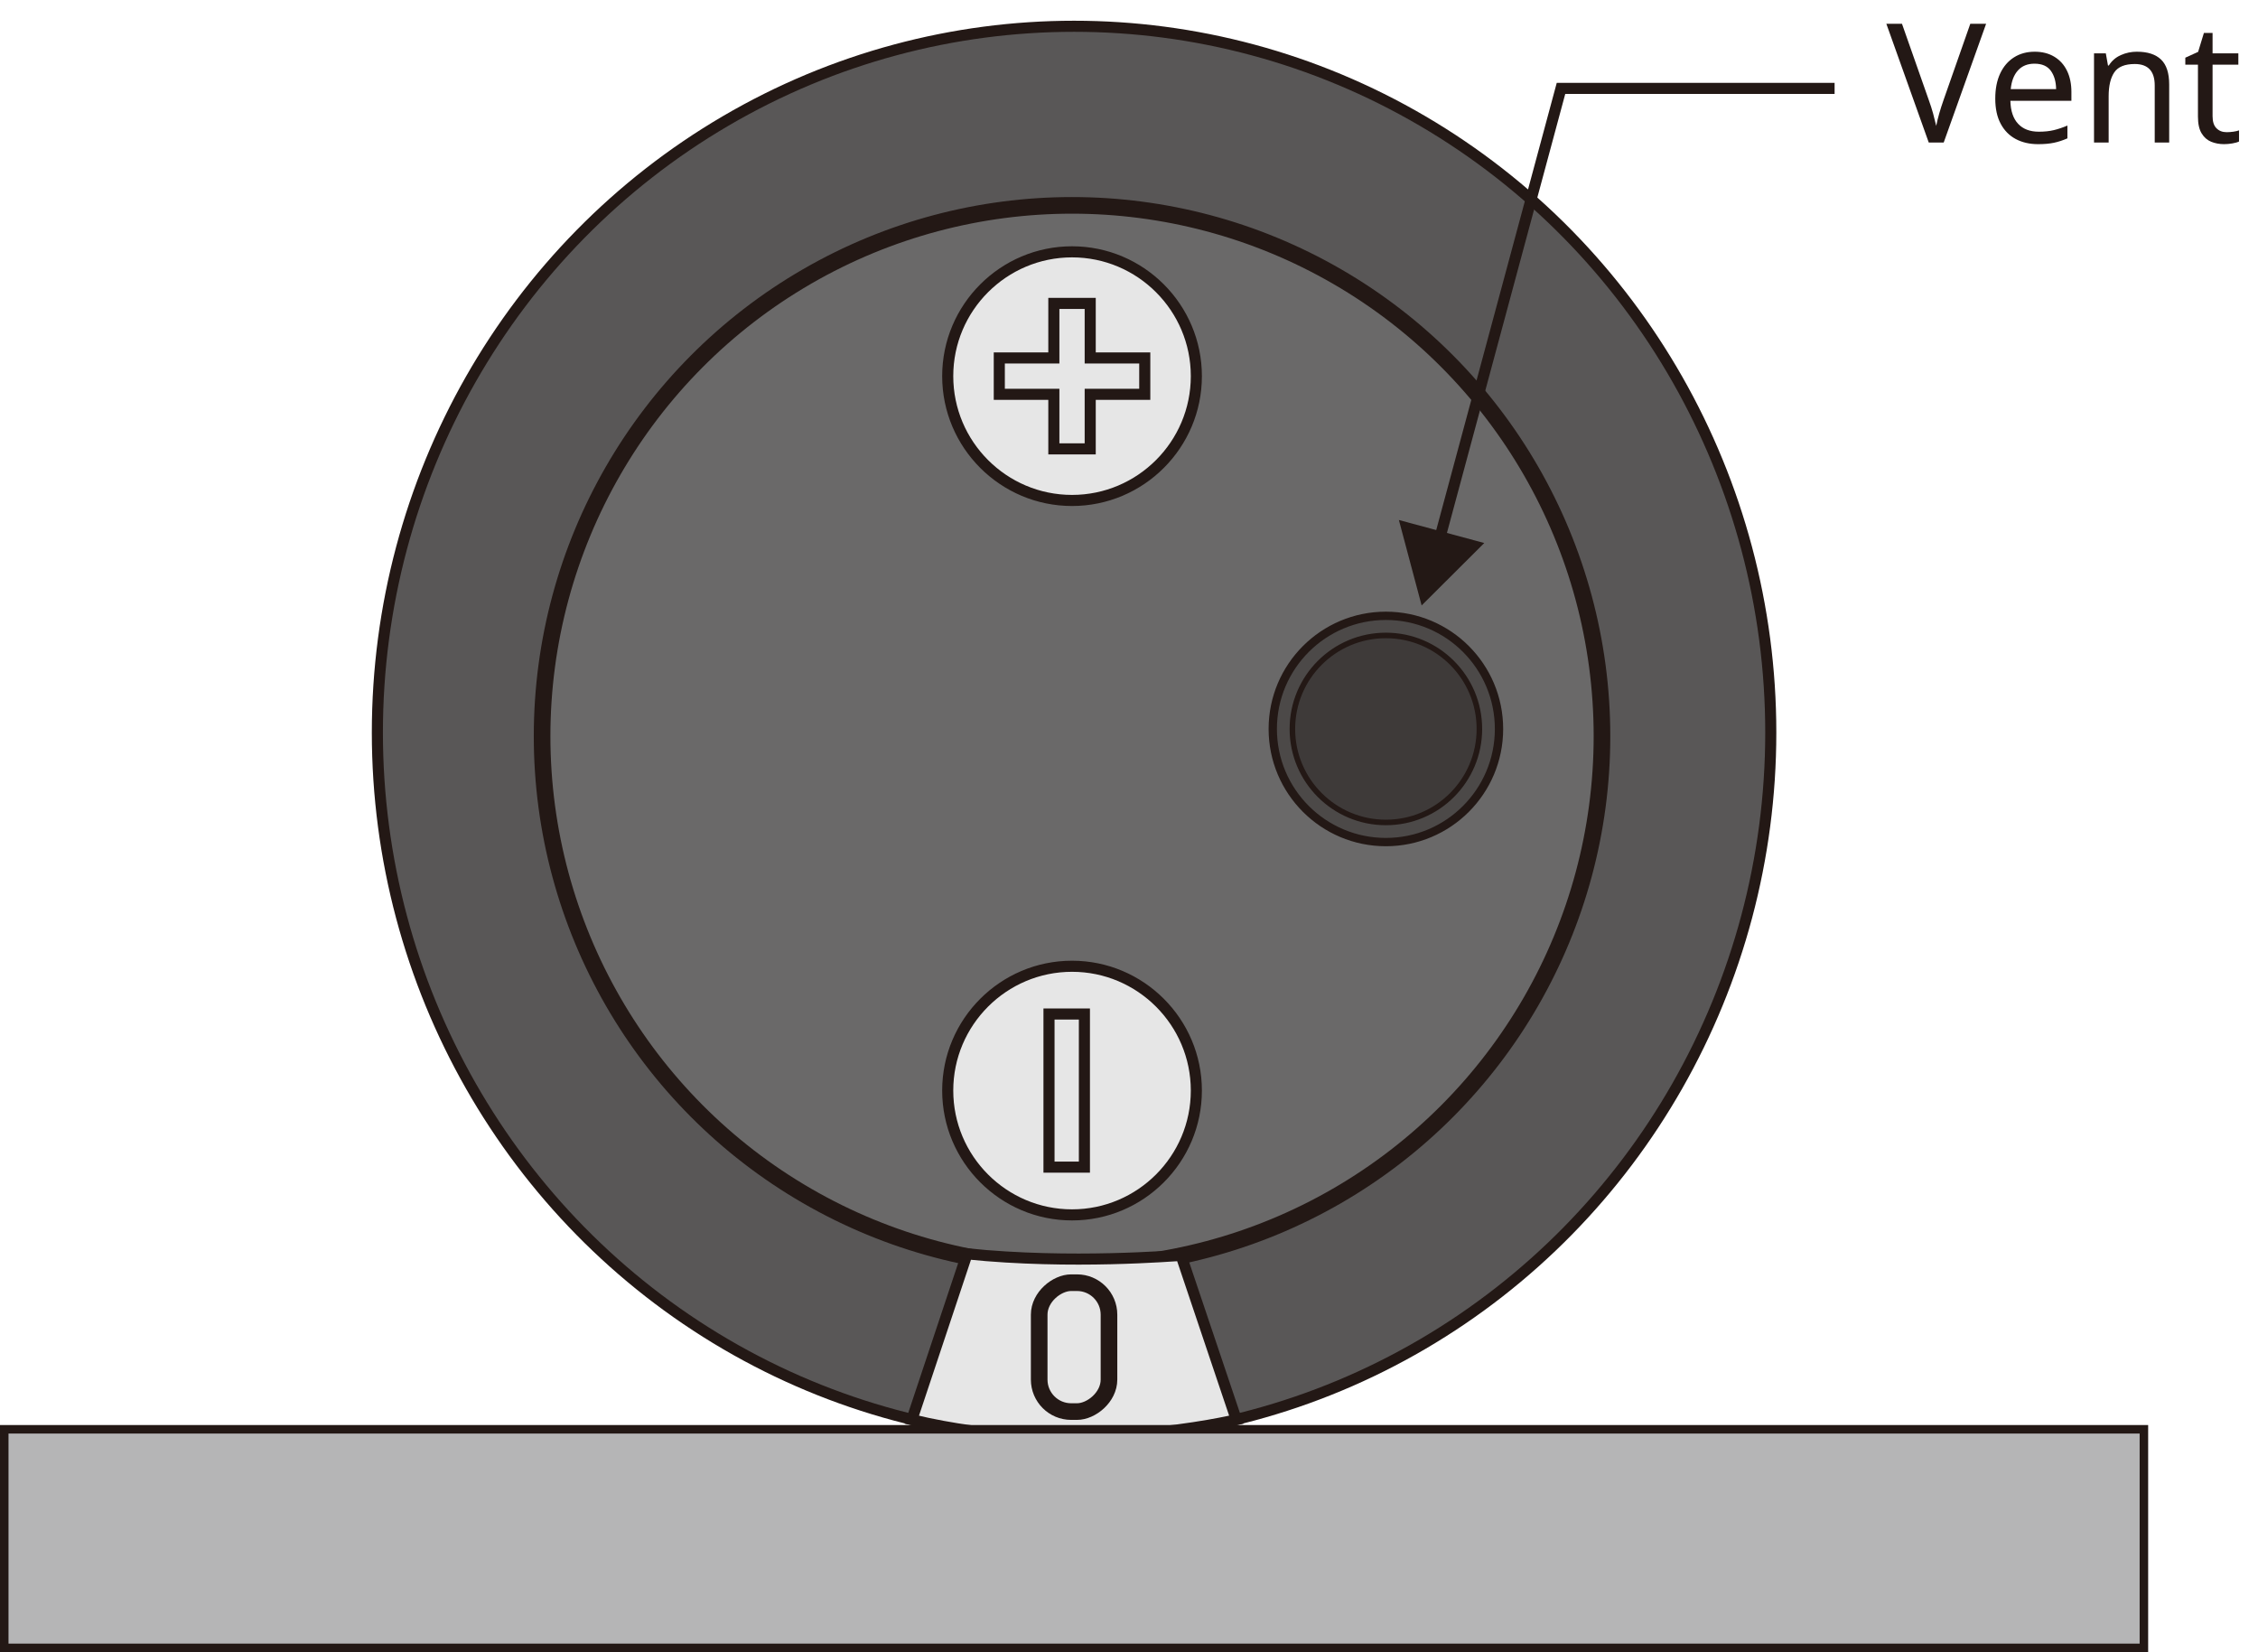 <?xml version="1.0" encoding="UTF-8"?><svg id="_レイヤー_1" xmlns="http://www.w3.org/2000/svg" viewBox="0 0 203.698 149.037"><defs><style>.cls-1{fill:none;}.cls-1,.cls-2,.cls-3,.cls-4,.cls-5,.cls-6,.cls-7,.cls-8,.cls-9{stroke:#231815;stroke-miterlimit:10;}.cls-10{fill:#231815;stroke-width:0px;}.cls-2{stroke-width:1px;}.cls-2,.cls-6,.cls-8{fill:#e6e6e6;}.cls-3{fill:#6a6969;}.cls-3,.cls-8{stroke-width:1.5px;}.cls-4{fill:#b5b5b6;stroke-width:.768px;}.cls-5{fill:#3e3a39;stroke-width:.5px;}.cls-7{fill:#595757;}.cls-9{fill:#4c4948;stroke-width:.75px;}</style></defs><ellipse class="cls-7" cx="96.894" cy="66.084" rx="62.851" ry="63.714"/><ellipse class="cls-3" cx="96.71" cy="66.411" rx="47.807" ry="47.885"/><circle class="cls-9" cx="125.023" cy="65.758" r="10.205"/><circle class="cls-5" cx="125.023" cy="65.758" r="8.435"/><path class="cls-2" d="m87.244,113.108l-4.988,14.964c14.638,3.551,29.277,0,29.277,0l-4.988-14.822c-.55.014-9.945.824-19.301-.142Z"/><rect class="cls-8" x="91.081" y="118.376" width="11.627" height="6.296" rx="2.886" ry="2.886" transform="translate(-24.629 218.418) rotate(-90)"/><path class="cls-6" d="m107.925,98.379c0,6.184-5.031,11.215-11.215,11.215-6.184,0-11.215-5.031-11.215-11.215s5.031-11.214,11.215-11.214,11.215,5.031,11.215,11.214Z"/><rect class="cls-6" x="94.632" y="91.473" width="3.194" height="13.813"/><path class="cls-6" d="m107.925,33.931c0,6.184-5.031,11.215-11.215,11.215s-11.215-5.031-11.215-11.215,5.031-11.214,11.215-11.214,11.215,5.031,11.215,11.214Z"/><polygon class="cls-6" points="103.271 32.291 98.35 32.291 98.35 27.37 95.069 27.37 95.069 32.291 90.148 32.291 90.148 35.571 95.069 35.571 95.069 40.492 98.35 40.492 98.35 35.571 103.271 35.571 103.271 32.291"/><rect class="cls-4" x=".384" y="128.935" width="193.021" height="19.718"/><polyline class="cls-1" points="165.502 7.972 140.821 7.972 129.743 49.074"/><polygon class="cls-10" points="126.195 46.909 128.248 54.617 133.898 48.985 126.195 46.909"/><path class="cls-10" d="m179.171,2.145l-3.825,10.71h-1.35l-3.825-10.71h1.41l2.415,6.87c.159.44.292.853.397,1.237.104.385.197.752.277,1.103.069-.35.159-.72.27-1.11.11-.39.245-.81.405-1.26l2.4-6.84h1.425Z"/><path class="cls-10" d="m183.551,4.665c.68,0,1.27.15,1.77.45.5.3.883.723,1.147,1.268.266.545.397,1.183.397,1.913v.795h-5.505c.021.91.253,1.603.698,2.078.444.475,1.067.712,1.867.712.51,0,.962-.047,1.357-.143.395-.095.803-.232,1.223-.412v1.155c-.41.18-.815.312-1.215.397-.4.085-.876.127-1.426.127-.77,0-1.444-.155-2.024-.465s-1.033-.77-1.357-1.38c-.325-.61-.487-1.365-.487-2.265,0-.88.147-1.635.442-2.265s.71-1.115,1.245-1.455c.534-.34,1.157-.51,1.867-.51Zm-.015,1.08c-.631,0-1.128.202-1.493.607-.365.405-.582.967-.652,1.688h4.095c-.01-.68-.17-1.232-.479-1.658-.311-.425-.801-.637-1.47-.637Z"/><path class="cls-10" d="m192.776,4.665c.96,0,1.686.235,2.175.705.49.47.735,1.22.735,2.25v5.235h-1.305v-5.145c0-1.29-.601-1.935-1.8-1.935-.891,0-1.506.25-1.846.75s-.51,1.22-.51,2.16v4.17h-1.32V4.815h1.065l.195,1.095h.074c.261-.42.62-.732,1.08-.938s.945-.308,1.455-.308Z"/><path class="cls-10" d="m200.861,11.925c.2,0,.405-.015.615-.045.21-.03.38-.07.51-.12v1.005c-.14.07-.34.127-.6.172-.261.045-.51.067-.75.067-.42,0-.808-.073-1.163-.217-.354-.145-.643-.397-.862-.758-.22-.36-.33-.865-.33-1.515v-4.68h-1.14v-.63l1.155-.525.524-1.71h.78v1.845h2.325v1.02h-2.325v4.65c0,.49.117.853.353,1.087.234.235.537.353.907.353Z"/></svg>
